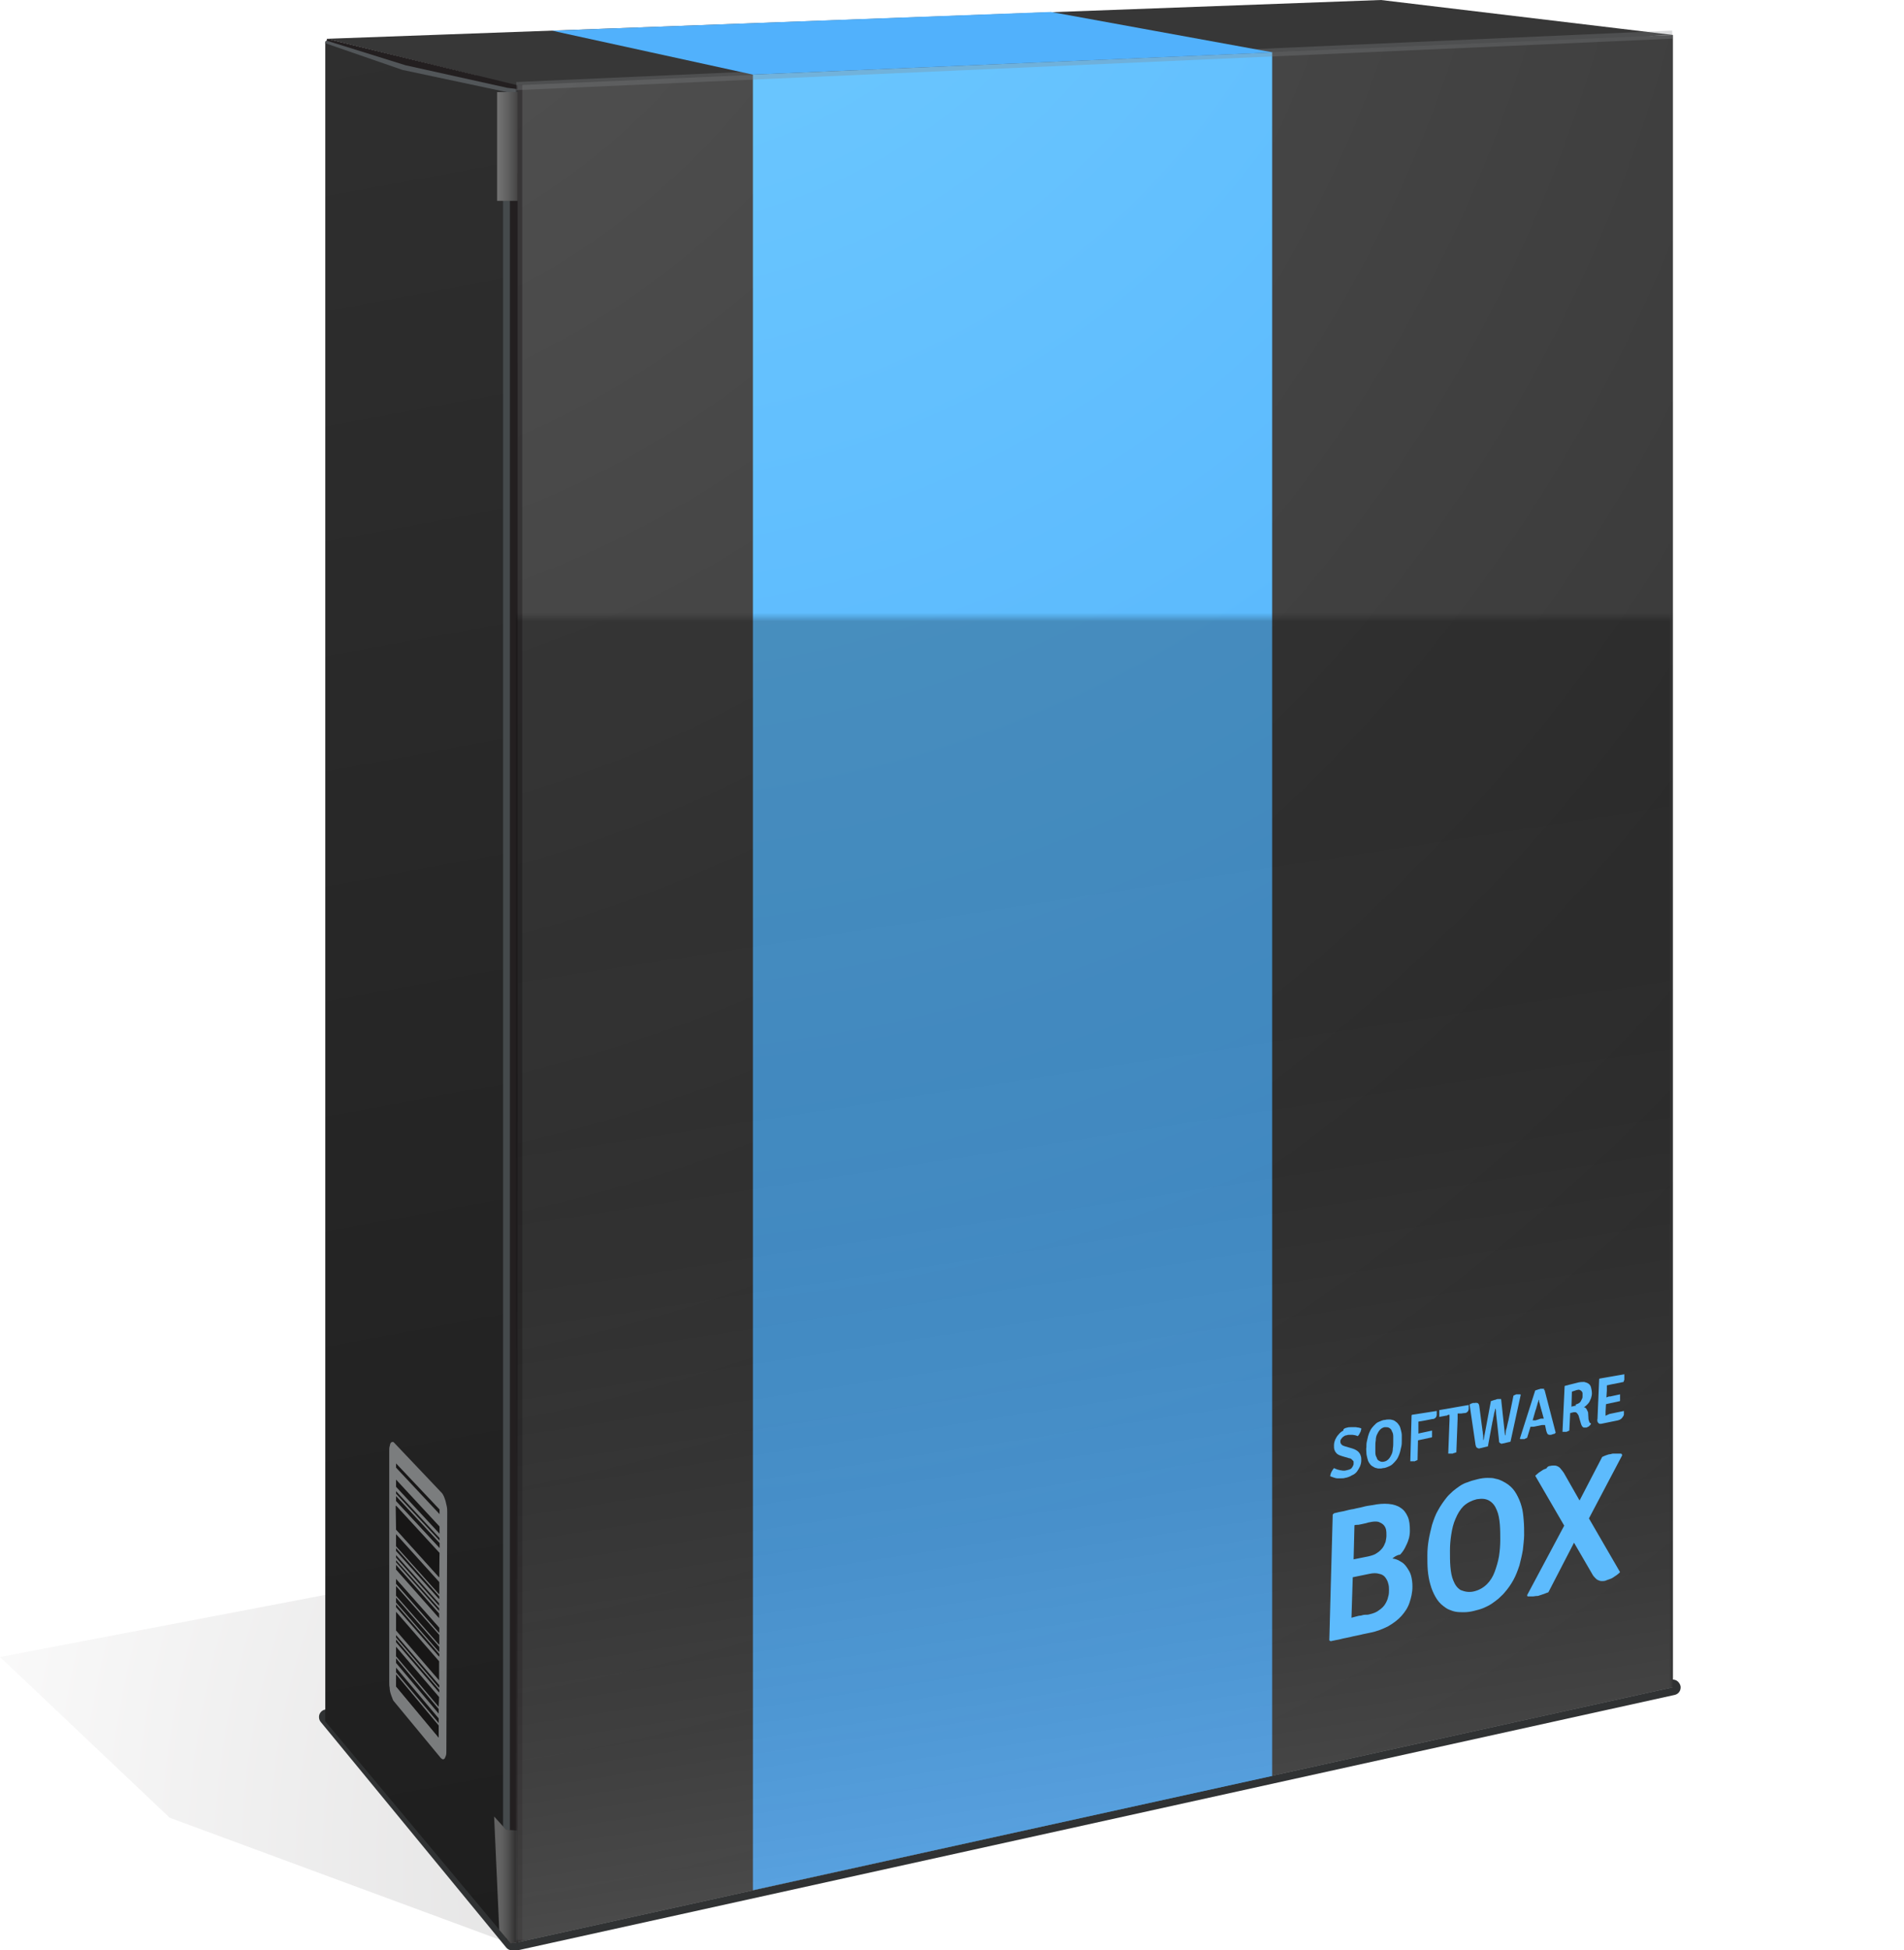 <?xml version="1.0" encoding="utf-8"?>
<!-- Generator: Adobe Illustrator 26.3.1, SVG Export Plug-In . SVG Version: 6.00 Build 0)  -->
<svg version="1.1" id="Ebene_1" xmlns="http://www.w3.org/2000/svg" xmlns:xlink="http://www.w3.org/1999/xlink" x="0px" y="0px"
	 viewBox="0 0 446.6 457.4" style="enable-background:new 0 0 446.6 457.4;" xml:space="preserve">
<style type="text/css">
	.st0{fill:#373737;}
	.st1{opacity:0.2;fill:url(#SVGID_1_);enable-background:new    ;}
	.st2{fill:#94989B;}
	.st3{fill:#303233;}
	.st4{enable-background:new    ;}
	.st5{fill:url(#SVGID_00000096743620609926347050000003008314335162704794_);}
	.st6{fill:url(#SVGID_00000043420662636720165030000003604443214671652776_);}
	.st7{fill:#231F20;}
	.st8{fill:#454A4C;}
	.st9{fill:#525659;}
	.st10{opacity:0.5;fill:#231F20;enable-background:new    ;}
	.st11{fill:#383838;}
	.st12{fill:#1F1F1F;}
	.st13{opacity:0.3;fill:url(#SVGID_00000137095963277943858530000000333541188446398127_);enable-background:new    ;}
	.st14{opacity:0.3;fill:url(#SVGID_00000083064280326070139550000017736614388985863835_);enable-background:new    ;}
	.st15{fill:url(#SVGID_00000147935557636601287880000005559663457913037483_);}
	.st16{filter:url(#Adobe_OpacityMaskFilter);}
	.st17{fill:url(#SVGID_00000130618627369936855120000000758369781257523101_);}
	
		.st18{opacity:0.5;mask:url(#SVGID_00000098182426982156934530000014297709187716107450_);fill:url(#SVGID_00000023984781259564182580000014704586819859426974_);enable-background:new    ;}
	.st19{opacity:0.3;}
	.st20{fill:#838689;}
	.st21{fill:#51B1FC;}
	.st22{fill:#5DBBFD;}
	.st23{opacity:0.8;}
	.st24{fill:#141313;}
	.st25{fill:#919395;}
</style>
<path class="st0" d="M124.3,17.1c-1.4,0-13.5-2.7-13.5-2.7l4,15.3c0,0,268.8-5,269.3-5.6s8.2-14.5,8.2-14.5l-11-2.4L124.3,17.1z"/>
<radialGradient id="SVGID_1_" cx="322.919" cy="-526.62" r="305.569" gradientTransform="matrix(0.928 0 0 -0.928 -57.699 -50.755)" gradientUnits="userSpaceOnUse">
	<stop  offset="0" style="stop-color:#231F20"/>
	<stop  offset="1" style="stop-color:#FFFFFF"/>
</radialGradient>
<polygon class="st1" points="119.9,455.9 39.8,426.3 0,388.6 291.3,333 393.3,395.9 "/>
<g>
	<path class="st2" d="M120.1,456.5c-0.3,0-0.5-0.1-0.7-0.3l-43.5-52.9c-0.2-0.3-0.3-0.6-0.1-0.9c0.1-0.3,0.5-0.5,0.8-0.5l315.8-7
		c0.5,0,0.8,0.3,0.9,0.8s-0.2,0.9-0.7,1l-271.4,59.9c-0.1,0-0.1,0-0.2,0h-0.9V456.5z"/>
	<path class="st3" d="M392.4,395.7L121,455.6h-0.9l-43.5-52.9L392.4,395.7L392.4,395.7z M392.4,393.9
		C392.3,393.9,392.3,393.9,392.4,393.9l-315.8,7c-0.7,0-1.3,0.4-1.6,1c-0.3,0.6-0.2,1.4,0.2,1.9l43.5,52.9c0.3,0.4,0.8,0.7,1.4,0.7
		h0.9c0.1,0,0.3,0,0.4,0l271.4-59.9c0.9-0.2,1.5-1,1.4-2C394,394.6,393.3,393.9,392.4,393.9L392.4,393.9z"/>
</g>
<g class="st4">
	
		<linearGradient id="SVGID_00000062896839197291354890000003839854330919839111_" gradientUnits="userSpaceOnUse" x1="50.517" y1="491.688" x2="141.612" y2="-4.269" gradientTransform="matrix(1 0 0 -1 0 448)">
		<stop  offset="0" style="stop-color:#313131"/>
		<stop  offset="1" style="stop-color:#1E1E1E"/>
	</linearGradient>
	<polygon style="fill:url(#SVGID_00000062896839197291354890000003839854330919839111_);" points="118.9,454.7 76.3,403.7 76.3,9.7 
		118.9,21.6 	"/>
</g>
<polygon class="st0" points="323.9,0 142.7,6.7 76.6,9.1 121,20 301.4,12.1 392.4,8.2 "/>
<radialGradient id="SVGID_00000043453348813087834080000002585725880216216215_" cx="105.582" cy="38.887" r="912.526" gradientTransform="matrix(0.928 0 0 -0.928 -57.699 -50.755)" gradientUnits="userSpaceOnUse">
	<stop  offset="0.159" style="stop-color:#4E4E4E"/>
	<stop  offset="1" style="stop-color:#212121"/>
</radialGradient>
<polygon style="fill:url(#SVGID_00000043453348813087834080000002585725880216216215_);" points="301.4,12.1 121,20 121,455.6 
	392.4,395.7 392.4,8.2 "/>
<g>
	<polygon class="st7" points="121.4,21.6 121.4,455.6 118.7,454.8 118.7,21.9 	"/>
	<polygon class="st7" points="76.7,9.1 76.6,9.9 94.5,16.4 118.5,21.1 121.4,21.6 121.4,20 	"/>
</g>
<g>
	<polygon class="st8" points="118,40.7 118,445.6 119.6,445.7 119.6,40.6 	"/>
	<polygon class="st9" points="117.2,40.7 118.9,21.6 94.4,16.4 76.2,10.1 76.5,9.5 95.1,15.3 119,20.6 121.4,20.9 121.4,40.6 	"/>
	<polygon class="st10" points="121,20 121,455.7 122.5,455.1 122.5,19.8 	"/>
</g>
<rect x="116.6" y="21.6" class="st11" width="4.8" height="25.5"/>
<polygon class="st12" points="117.1,452.6 119.8,455.8 121.4,455.5 121.4,429.3 118.7,429.1 115.9,426 "/>
<linearGradient id="SVGID_00000008861219786092102680000013739276029532760251_" gradientUnits="userSpaceOnUse" x1="115.365" y1="413.65" x2="122.785" y2="413.65" gradientTransform="matrix(1 0 0 -1 0 448)">
	<stop  offset="9.417889e-02" style="stop-color:#FFFFFF"/>
	<stop  offset="0.113" style="stop-color:#FFFFFF"/>
	<stop  offset="0.197" style="stop-color:#F8F8F8"/>
	<stop  offset="0.323" style="stop-color:#E4E4E4"/>
	<stop  offset="0.474" style="stop-color:#C4C3C3"/>
	<stop  offset="0.645" style="stop-color:#979595"/>
	<stop  offset="0.83" style="stop-color:#5E5B5B"/>
	<stop  offset="1" style="stop-color:#231F20"/>
</linearGradient>
<rect x="116.6" y="21.6" style="opacity:0.3;fill:url(#SVGID_00000008861219786092102680000013739276029532760251_);enable-background:new    ;" width="4.8" height="25.5"/>
<linearGradient id="SVGID_00000164515618199901145670000007325650357448926891_" gradientUnits="userSpaceOnUse" x1="116.69" y1="7.1" x2="121.975" y2="7.1" gradientTransform="matrix(1 0 0 -1 0 448)">
	<stop  offset="0.113" style="stop-color:#FFFFFF"/>
	<stop  offset="0.194" style="stop-color:#F6F6F6"/>
	<stop  offset="0.325" style="stop-color:#DFDEDF"/>
	<stop  offset="0.49" style="stop-color:#B9B8B8"/>
	<stop  offset="0.682" style="stop-color:#848282"/>
	<stop  offset="0.894" style="stop-color:#413E3F"/>
	<stop  offset="0.984" style="stop-color:#231F20"/>
</linearGradient>
<polygon style="opacity:0.3;fill:url(#SVGID_00000164515618199901145670000007325650357448926891_);enable-background:new    ;" points="
	117.1,452.6 119.8,455.8 121.4,455.5 121.4,429.3 118.7,429.1 115.9,426 "/>
<radialGradient id="SVGID_00000103948779455918450650000018322440085172813499_" cx="140.434" cy="527.312" r="748.295" gradientTransform="matrix(1 0 0 -1 0 448)" gradientUnits="userSpaceOnUse">
	<stop  offset="3.070170e-02" style="stop-color:#70CBFF"/>
	<stop  offset="1" style="stop-color:#369AFA"/>
</radialGradient>
<polygon style="fill:url(#SVGID_00000103948779455918450650000018322440085172813499_);" points="176.6,443.3 298.4,416.5 
	298.4,12.3 176.6,17.5 "/>
<defs>
	<filter id="Adobe_OpacityMaskFilter" filterUnits="userSpaceOnUse" x="121" y="8.2" width="271.4" height="447.4">
		<feColorMatrix  type="matrix" values="1 0 0 0 0  0 1 0 0 0  0 0 1 0 0  0 0 0 1 0"/>
	</filter>
</defs>
<mask maskUnits="userSpaceOnUse" x="121" y="8.2" width="271.4" height="447.4" id="SVGID_00000098182426982156934530000014297709187716107450_">
	<g class="st16">
		
			<linearGradient id="SVGID_00000143615638300084292760000002294510946545136790_" gradientUnits="userSpaceOnUse" x1="248.365" y1="-6.072" x2="215.513" y2="145.627" gradientTransform="matrix(1 0 0 -1 0 448)">
			<stop  offset="0.149" style="stop-color:#FFFFFF"/>
			<stop  offset="0.214" style="stop-color:#CFCFCF"/>
			<stop  offset="0.289" style="stop-color:#9F9F9F"/>
			<stop  offset="0.368" style="stop-color:#747474"/>
			<stop  offset="0.45" style="stop-color:#505050"/>
			<stop  offset="0.536" style="stop-color:#333333"/>
			<stop  offset="0.627" style="stop-color:#1C1C1C"/>
			<stop  offset="0.726" style="stop-color:#0C0C0C"/>
			<stop  offset="0.837" style="stop-color:#030303"/>
			<stop  offset="0.987" style="stop-color:#000000"/>
		</linearGradient>
		
			<rect x="-6.1" y="144.7" style="fill:url(#SVGID_00000143615638300084292760000002294510946545136790_);" width="453.2" height="361.4"/>
	</g>
</mask>
<linearGradient id="SVGID_00000084496221866854713310000018067346484646331532_" gradientUnits="userSpaceOnUse" x1="305.628" y1="-103.79" x2="250.227" y2="258.421" gradientTransform="matrix(1 0 0 -1 0 448)">
	<stop  offset="0.149" style="stop-color:#FFFFFF"/>
	<stop  offset="0.198" style="stop-color:#DDDDDD"/>
	<stop  offset="0.281" style="stop-color:#AAAAAA"/>
	<stop  offset="0.368" style="stop-color:#7C7C7C"/>
	<stop  offset="0.458" style="stop-color:#565656"/>
	<stop  offset="0.549" style="stop-color:#373737"/>
	<stop  offset="0.645" style="stop-color:#1F1F1F"/>
	<stop  offset="0.746" style="stop-color:#0D0D0D"/>
	<stop  offset="0.854" style="stop-color:#030303"/>
	<stop  offset="0.987" style="stop-color:#000000"/>
</linearGradient>
<polygon style="opacity:0.5;mask:url(#SVGID_00000098182426982156934530000014297709187716107450_);fill:url(#SVGID_00000084496221866854713310000018067346484646331532_);enable-background:new    ;" points="
	301.4,12.1 121,20 121,455.6 392.4,395.7 392.4,8.2 "/>
<g class="st19">
	
		<rect x="121" y="13.2" transform="matrix(0.999 -4.449972e-02 4.449972e-02 0.999 -0.376 11.437)" class="st20" width="271.4" height="1.9"/>
</g>
<polygon class="st21" points="129.5,7.2 176.6,17.5 298.6,12.3 246.5,2.8 142.7,6.7 "/>
<g>
	<g>
		<path class="st22" d="M381,322.3c0,0.1,0,0.1,0,0.2s0,0.1,0,0.2s0,0.1,0,0.2s0,0.1,0,0.2s0,0.1,0,0.2s0,0.2,0,0.2
			c0,0.1,0,0.2-0.1,0.3c0,0.1,0,0.2-0.1,0.3l-3,0.6l-0.9,0.2c0,0.1,0,0.2,0,0.3c0,0.1,0,0.2,0,0.3c0,0.1,0,0.2,0,0.3
			c0,0.1,0,0.2,0,0.3l-0.1,1.6c0.1,0,0.2,0,0.3-0.1c0.1,0,0.2,0,0.2-0.1c0.1,0,0.2,0,0.2,0c0.1,0,0.1,0,0.2,0l2.3-0.5
			c0,0.1,0,0.1,0,0.2s0,0.1,0,0.2s0,0.1,0,0.2s0,0.1,0,0.2s0,0.1,0,0.2s0,0.1,0,0.2s0,0.2,0,0.2c0,0.1,0,0.2-0.1,0.2l-2.3,0.5
			l-0.9,0.2l-0.1,1.8c0,0.1,0,0.2,0,0.2c0,0.1,0,0.2,0,0.2c0,0.1,0,0.2,0,0.2c0,0.1,0,0.2,0,0.3c0.1,0,0.1,0,0.2-0.1
			c0.1,0,0.2,0,0.2-0.1c0.1,0,0.2,0,0.2-0.1c0.1,0,0.2,0,0.3-0.1l3.4-0.7c0,0,0,0.1,0,0.2s0,0.1,0,0.2s0,0.1,0,0.2s0,0.1,0,0.2
			c0,0.2-0.1,0.3-0.2,0.5c-0.1,0.1-0.2,0.3-0.3,0.4c-0.1,0.1-0.2,0.2-0.4,0.3c-0.1,0.1-0.3,0.1-0.5,0.2l-3.9,0.8c-0.2,0-0.3,0-0.4,0
			s-0.2-0.1-0.3-0.2c-0.1-0.1-0.2-0.2-0.2-0.4c0-0.1-0.1-0.3,0-0.5l0.4-9.4l0.1-0.1L381,322.3z"/>
	</g>
	<g>
		<path class="st22" d="M363.6,343.8c0.3-0.1,0.7-0.1,1-0.1s0.6,0.1,0.8,0.2c0.2,0.1,0.5,0.3,0.7,0.6c0.2,0.2,0.4,0.5,0.7,0.9
			l3.7,6.5l5.3-10.2c0.1-0.1,0.3-0.1,0.4-0.2c0.2-0.1,0.3-0.1,0.5-0.2s0.4-0.1,0.6-0.2c0.2,0,0.4-0.1,0.6-0.1
			c0.2-0.1,0.5-0.1,0.7-0.1s0.5,0,0.7,0s0.4,0,0.6,0s0.4,0,0.5,0.1l0.1,0.3l-7.8,14.8l7.3,12.6c-0.3,0.3-0.5,0.5-0.8,0.7
			s-0.6,0.4-0.9,0.6s-0.6,0.3-0.9,0.4s-0.6,0.2-0.8,0.3c-0.3,0.1-0.6,0.1-0.9,0.1s-0.6-0.1-0.8-0.2c-0.3-0.1-0.5-0.3-0.7-0.5
			s-0.5-0.5-0.7-0.9l-4.3-7.4l-6,11.6c-0.1,0.1-0.3,0.1-0.5,0.2s-0.3,0.1-0.5,0.2s-0.4,0.1-0.6,0.2s-0.4,0.1-0.6,0.2
			s-0.5,0.1-0.7,0.1s-0.5,0.1-0.7,0.1s-0.5,0-0.7,0s-0.4,0-0.6,0l-0.1-0.3l8.7-16.3l-6.8-11.7c0.3-0.3,0.6-0.5,0.8-0.7
			c0.3-0.2,0.6-0.4,0.9-0.6s0.6-0.3,0.9-0.4C363,343.9,363.3,343.8,363.6,343.8z"/>
	</g>
	<g>
		<path class="st22" d="M372.6,332.9c0,0.1,0.1,0.2,0.1,0.3c0,0.1,0.1,0.2,0.1,0.3c0,0.1,0.1,0.2,0.2,0.2c0.1,0.1,0.1,0.1,0.2,0.2
			c-0.1,0.1-0.1,0.2-0.2,0.3c-0.1,0.1-0.2,0.2-0.3,0.3c-0.1,0.1-0.2,0.1-0.4,0.2c-0.1,0.1-0.2,0.1-0.4,0.1c-0.2,0-0.3,0-0.4,0
			s-0.2-0.1-0.3-0.2c-0.1-0.1-0.2-0.2-0.2-0.3c-0.1-0.1-0.1-0.3-0.2-0.5l-0.5-1.7c0-0.1-0.1-0.3-0.2-0.4s-0.1-0.2-0.2-0.3
			c-0.1-0.1-0.2-0.1-0.3-0.2c-0.1,0-0.3,0-0.5,0l-0.8,0.2l-0.2,4.1c-0.1,0-0.2,0.1-0.2,0.1c-0.1,0-0.2,0.1-0.2,0.1
			c-0.1,0-0.2,0-0.2,0.1c-0.1,0-0.1,0-0.2,0s-0.1,0-0.2,0s-0.2,0-0.2,0c-0.1,0-0.2,0-0.2,0c-0.1,0-0.2,0-0.2,0l0.5-10.7l0.1-0.1
			c0.3-0.1,0.6-0.1,0.8-0.2c0.3-0.1,0.5-0.1,0.8-0.2s0.5-0.1,0.8-0.2s0.5-0.1,0.8-0.2c0.5-0.1,0.9-0.1,1.3-0.1
			c0.4,0.1,0.7,0.2,1,0.4c0.3,0.2,0.5,0.5,0.6,0.9s0.2,0.9,0.2,1.4c0,0.4-0.1,0.7-0.2,1.1c-0.1,0.3-0.3,0.6-0.4,0.9
			c-0.2,0.3-0.4,0.5-0.6,0.7s-0.4,0.4-0.7,0.5c0.1,0,0.2,0.1,0.3,0.1c0.1,0.1,0.2,0.2,0.3,0.3c0.1,0.1,0.1,0.2,0.2,0.4
			c0.1,0.1,0.1,0.3,0.2,0.4L372.6,332.9z M369.6,329.4c0.3-0.1,0.5-0.2,0.7-0.3c0.2-0.1,0.4-0.3,0.5-0.5s0.2-0.4,0.3-0.6
			c0.1-0.2,0.1-0.4,0.1-0.6s0-0.4,0-0.6s-0.1-0.4-0.2-0.5s-0.2-0.2-0.4-0.3c-0.2-0.1-0.4-0.1-0.7,0c-0.1,0-0.2,0-0.3,0.1
			c-0.1,0-0.2,0-0.3,0.1c-0.1,0-0.2,0-0.3,0.1c-0.1,0-0.2,0-0.3,0.1l-0.1,3.5c0.1,0,0.2-0.1,0.4-0.1c0.1,0,0.2-0.1,0.4-0.1
			c0.1,0,0.2,0,0.3-0.1C369.5,329.5,369.5,329.5,369.6,329.4L369.6,329.4z"/>
	</g>
	<g>
		<path class="st22" d="M362.3,326l2.6,10c-0.1,0.1-0.1,0.1-0.2,0.2s-0.2,0.1-0.3,0.1c-0.1,0-0.2,0.1-0.3,0.1
			c-0.1,0-0.2,0.1-0.3,0.1c-0.2,0-0.3,0-0.4,0s-0.2-0.1-0.3-0.1c-0.1-0.1-0.2-0.2-0.2-0.3c-0.1-0.1-0.1-0.3-0.2-0.5l-0.3-1.4
			c-0.1,0-0.1,0-0.2,0s-0.1,0-0.2,0s-0.1,0-0.2,0s-0.1,0-0.1,0l-2,0.4h-0.1c-0.1,0-0.1,0-0.2,0s-0.1,0-0.2,0s-0.1,0-0.2,0l-0.8,2.6
			c-0.1,0-0.1,0.1-0.2,0.1s-0.1,0-0.2,0.1c-0.1,0-0.1,0-0.2,0.1c-0.1,0-0.1,0-0.2,0s-0.2,0-0.2,0c-0.1,0-0.2,0-0.2,0
			c-0.1,0-0.2,0-0.2,0c-0.1,0-0.1,0-0.2,0l-0.1-0.1l3.6-11.3c0.1,0,0.2-0.1,0.3-0.1c0.1,0,0.2-0.1,0.3-0.1c0.1,0,0.2-0.1,0.3-0.1
			c0.1,0,0.2,0,0.3-0.1c0.1,0,0.2,0,0.3,0c0.1,0,0.2,0,0.3,0c0.1,0,0.2,0,0.3,0C362.1,326,362.2,326,362.3,326z M361.4,332.7h0.1
			c0,0,0.1,0,0.2,0s0.1,0,0.2,0s0.1,0,0.2,0l-0.4-1.5c-0.1-0.2-0.1-0.4-0.2-0.7c-0.1-0.2-0.1-0.5-0.2-0.7c-0.1-0.3-0.1-0.5-0.2-0.8
			c-0.1-0.2-0.1-0.5-0.1-0.7h-0.1c0,0.2-0.1,0.4-0.2,0.7c-0.1,0.2-0.1,0.5-0.2,0.7s-0.1,0.5-0.2,0.7s-0.1,0.4-0.2,0.6l-0.6,2.1
			c0,0,0.1,0,0.2,0s0.1,0,0.2,0s0.1,0,0.2,0h0.1L361.4,332.7L361.4,332.7z"/>
	</g>
	<g>
		<path class="st22" d="M353.8,348.2c0.8,0.6,1.4,1.3,1.9,2.2c0.5,0.9,0.9,1.8,1.2,2.9c0.3,1,0.4,2.1,0.5,3.3
			c0.1,1.1,0.1,2.3,0.1,3.4s-0.2,2.3-0.3,3.5c-0.2,1.2-0.5,2.4-0.8,3.6c-0.4,1.2-0.8,2.3-1.4,3.4s-1.3,2.1-2.1,3
			c-0.4,0.5-0.9,0.9-1.4,1.4c-0.5,0.4-1,0.8-1.6,1.2c-0.6,0.4-1.2,0.7-1.9,1c-0.7,0.3-1.5,0.5-2.3,0.7s-1.6,0.3-2.3,0.3
			c-0.7,0-1.3,0-1.9-0.1s-1.1-0.3-1.6-0.5s-0.9-0.5-1.3-0.8c-0.8-0.6-1.4-1.3-1.9-2.2c-0.5-0.9-0.9-1.8-1.2-2.9
			c-0.3-1-0.5-2.2-0.6-3.3c-0.1-1.1-0.1-2.3-0.1-3.5s0.1-2.4,0.3-3.6c0.2-1.2,0.5-2.4,0.8-3.6c0.4-1.2,0.8-2.4,1.4-3.4
			c0.6-1.1,1.3-2.1,2.1-3.1c0.4-0.5,0.9-0.9,1.4-1.4c0.5-0.4,1-0.8,1.6-1.2c0.6-0.4,1.2-0.7,1.9-0.9c0.7-0.3,1.5-0.5,2.3-0.7
			s1.6-0.3,2.3-0.3c0.7,0,1.3,0,1.9,0.2c0.6,0.1,1.1,0.3,1.5,0.5C352.9,347.6,353.4,347.9,353.8,348.2z M345.8,373.2
			c1.2-0.3,2.2-0.9,3-1.7c0.8-0.8,1.4-1.8,1.8-2.9s0.8-2.4,1-3.6c0.2-1.3,0.3-2.6,0.3-3.8c0-1.2,0-2.5-0.1-3.7s-0.3-2.4-0.7-3.3
			c-0.4-1-0.9-1.7-1.7-2.2c-0.8-0.5-1.7-0.6-3-0.4c-1.2,0.3-2.2,0.8-3.1,1.6c-0.8,0.8-1.4,1.8-1.9,3c-0.5,1.1-0.8,2.4-1,3.7
			c-0.2,1.3-0.3,2.6-0.3,3.8c0,1.2,0,2.5,0.1,3.7s0.3,2.4,0.7,3.3c0.4,1,0.9,1.7,1.7,2.2C343.6,373.3,344.6,373.5,345.8,373.2
			L345.8,373.2z"/>
	</g>
	<g>
		<path class="st22" d="M346,329c0.2,0,0.3,0,0.4,0s0.2,0.1,0.3,0.1c0.1,0.1,0.1,0.2,0.2,0.3c0,0.1,0.1,0.3,0.1,0.5l0.6,4.6
			c0,0.2,0.1,0.5,0.1,0.7c0,0.3,0.1,0.5,0.1,0.8s0.1,0.5,0.1,0.8c0,0.2,0,0.5,0,0.7v0.1c0,0,0,0,0,0.1l0,0c0,0,0,0,0.1,0l1.7-9.1
			c0.1,0,0.2-0.1,0.3-0.1c0.1,0,0.2-0.1,0.3-0.1c0.1,0,0.2-0.1,0.3-0.1c0.1,0,0.2,0,0.3-0.1c0.1,0,0.2,0,0.3-0.1c0.1,0,0.2,0,0.3,0
			c0.1,0,0.2,0,0.3,0c0.1,0,0.2,0,0.3,0l0.9,8.4v0.1l0,0l0,0c0,0,0,0,0.1,0c0-0.2,0.1-0.5,0.1-0.8s0.1-0.6,0.2-0.9s0.1-0.6,0.2-0.9
			s0.1-0.6,0.2-0.8l1.2-5.9c0.1,0,0.1-0.1,0.2-0.1s0.1,0,0.2-0.1c0.1,0,0.1,0,0.2-0.1c0.1,0,0.1,0,0.2,0s0.1,0,0.2,0s0.2,0,0.2,0
			c0.1,0,0.2,0,0.2,0c0.1,0,0.1,0,0.2,0l0.1,0.1l-2.4,11c-0.1,0-0.2,0.1-0.4,0.1c-0.1,0-0.3,0.1-0.4,0.1s-0.3,0.1-0.4,0.1
			s-0.3,0.1-0.4,0.1s-0.3,0-0.4,0.1c-0.1,0-0.2,0-0.3-0.1c-0.1,0-0.2-0.1-0.3-0.2c-0.1-0.1-0.1-0.3-0.1-0.5l-0.4-3.7
			c0-0.3-0.1-0.6-0.1-0.9s-0.1-0.6-0.1-0.9s-0.1-0.6-0.1-1c0-0.3,0-0.6-0.1-0.9h-0.1c0,0.3-0.1,0.6-0.2,0.9s-0.1,0.7-0.2,1
			s-0.1,0.7-0.2,1s-0.1,0.7-0.2,1l-0.9,4.9c-0.1,0-0.2,0.1-0.4,0.1c-0.1,0-0.3,0.1-0.4,0.1s-0.3,0.1-0.4,0.1s-0.3,0.1-0.4,0.1
			c-0.2,0-0.3,0.1-0.4,0.1s-0.3,0-0.4-0.1c-0.1,0-0.2-0.1-0.3-0.2c-0.1-0.1-0.1-0.3-0.2-0.5l-1.4-9.5c0.1-0.1,0.2-0.1,0.3-0.2
			c0.1,0,0.2-0.1,0.3-0.1c0.1,0,0.2-0.1,0.3-0.1C345.8,329.1,345.9,329,346,329z"/>
	</g>
	<g>
		<path class="st22" d="M326.6,365.5c0.7,0.1,1.3,0.3,1.9,0.7c0.6,0.3,1.1,0.8,1.5,1.4s0.8,1.2,1,2s0.3,1.6,0.3,2.5
			c0,1.4-0.3,2.6-0.7,3.8c-0.4,1.2-1.1,2.2-1.9,3.1s-1.9,1.7-3.1,2.4c-1.2,0.6-2.6,1.2-4.2,1.5c-0.8,0.2-1.6,0.3-2.3,0.5
			c-0.8,0.2-1.6,0.3-2.3,0.5c-0.8,0.2-1.6,0.3-2.3,0.5c-0.8,0.2-1.6,0.3-2.4,0.5l-0.3-0.2l0.8-29.5l0.3-0.3c0.8-0.2,1.6-0.4,2.3-0.5
			c0.8-0.2,1.5-0.4,2.3-0.5c0.7-0.2,1.5-0.3,2.2-0.5s1.4-0.3,2.1-0.4c1.5-0.3,2.7-0.4,3.9-0.3c1.1,0.1,2.1,0.4,2.8,0.9
			c0.8,0.5,1.3,1.2,1.7,2.1c0.4,0.9,0.5,2,0.5,3.3c0,0.7-0.1,1.4-0.3,2c-0.2,0.7-0.5,1.3-0.8,1.9s-0.7,1.2-1.2,1.7
			C327.6,364.7,327.1,365.1,326.6,365.5z M321.2,378.6c0.9-0.2,1.7-0.5,2.3-1c0.6-0.4,1.1-0.9,1.4-1.4s0.6-1.1,0.7-1.7
			c0.2-0.6,0.2-1.1,0.2-1.6s0-1-0.2-1.6c-0.1-0.5-0.4-1-0.7-1.4c-0.3-0.4-0.8-0.7-1.4-0.8c-0.6-0.2-1.4-0.2-2.3,0l-3.9,0.8l-0.3,9.5
			c0.4-0.1,0.7-0.2,1.1-0.3c0.4-0.1,0.7-0.2,1.1-0.2c0.3-0.1,0.7-0.2,1-0.2C320.6,378.7,320.9,378.7,321.2,378.6L321.2,378.6z
			 M317.7,357.7l-0.2,8l3.5-0.7c0.8-0.2,1.5-0.4,2-0.8c0.5-0.3,0.9-0.7,1.3-1.2c0.3-0.4,0.5-0.9,0.7-1.4c0.1-0.5,0.2-1,0.2-1.5
			s0-0.9-0.1-1.4c-0.1-0.4-0.3-0.8-0.6-1.1c-0.3-0.3-0.7-0.5-1.2-0.7c-0.5-0.1-1.2-0.1-2,0.1c-0.2,0-0.5,0.1-0.8,0.2
			s-0.6,0.1-0.9,0.2s-0.6,0.1-1,0.2C318.3,357.6,318,357.6,317.7,357.7L317.7,357.7z"/>
	</g>
	<g>
		<path class="st22" d="M327.5,333.5c0.3,0.2,0.5,0.5,0.7,0.8s0.3,0.7,0.4,1.1s0.2,0.8,0.2,1.2c0,0.4,0,0.9,0,1.3s0,0.9-0.1,1.3
			s-0.2,0.9-0.3,1.3c-0.1,0.4-0.3,0.9-0.5,1.3s-0.5,0.8-0.8,1.1c-0.2,0.2-0.3,0.3-0.5,0.5s-0.4,0.3-0.6,0.4s-0.5,0.2-0.7,0.3
			c-0.3,0.1-0.5,0.2-0.9,0.2c-0.3,0.1-0.6,0.1-0.8,0.1c-0.3,0-0.5,0-0.7-0.1c-0.2,0-0.4-0.1-0.6-0.2s-0.3-0.2-0.5-0.3
			c-0.3-0.2-0.5-0.5-0.7-0.8s-0.3-0.7-0.4-1.1s-0.2-0.8-0.2-1.2c0-0.4-0.1-0.9,0-1.3c0-0.4,0-0.9,0.1-1.3s0.2-0.9,0.3-1.3
			c0.1-0.4,0.3-0.9,0.5-1.3s0.5-0.8,0.8-1.1c0.2-0.2,0.3-0.3,0.5-0.5s0.4-0.3,0.6-0.4s0.5-0.2,0.7-0.3c0.3-0.1,0.5-0.2,0.9-0.2
			c0.3-0.1,0.6-0.1,0.9-0.1s0.5,0,0.7,0.1c0.2,0,0.4,0.1,0.6,0.2C327.2,333.3,327.4,333.4,327.5,333.5z M324.6,342.8
			c0.5-0.1,0.8-0.3,1.1-0.6c0.3-0.3,0.5-0.7,0.7-1.1s0.3-0.9,0.3-1.4c0.1-0.5,0.1-1,0.1-1.4c0-0.5,0-0.9,0-1.4s-0.1-0.9-0.3-1.2
			c-0.1-0.4-0.3-0.6-0.6-0.8c-0.3-0.2-0.6-0.2-1.1-0.2c-0.5,0.1-0.8,0.3-1.1,0.6c-0.3,0.3-0.5,0.7-0.7,1.1s-0.3,0.9-0.3,1.4
			c-0.1,0.5-0.1,1-0.1,1.4c0,0.5,0,0.9,0,1.4s0.1,0.9,0.3,1.2c0.1,0.4,0.3,0.7,0.6,0.8C323.8,342.8,324.1,342.9,324.6,342.8
			L324.6,342.8z"/>
	</g>
	<g>
		<path class="st22" d="M344.5,329.5c0,0.1,0,0.1,0,0.2s0,0.1,0,0.2s0,0.1,0,0.2s0,0.1,0,0.2c0,0.2,0,0.3-0.1,0.5
			c0,0.1-0.1,0.2-0.2,0.3c-0.1,0.1-0.2,0.2-0.3,0.2c-0.1,0.1-0.3,0.1-0.5,0.1l-0.7,0.1c0,0-0.1,0-0.2,0s-0.2,0-0.2,0
			c-0.1,0-0.2,0-0.2,0c-0.1,0-0.1,0-0.2,0c0,0.1,0,0.2,0,0.3c0,0.1,0,0.2,0,0.3c0,0.1,0,0.2,0,0.3c0,0.1,0,0.2,0,0.3l-0.3,7.9
			c-0.1,0-0.2,0.1-0.3,0.1c-0.1,0-0.2,0.1-0.3,0.1c-0.1,0-0.2,0-0.2,0.1c-0.1,0-0.2,0-0.2,0c-0.1,0-0.1,0-0.2,0s-0.2,0-0.2,0
			c-0.1,0-0.2,0-0.3,0c-0.1,0-0.2,0-0.2,0l0.3-7.9c0-0.1,0-0.2,0-0.3c0-0.1,0-0.2,0-0.3c0-0.1,0-0.2,0-0.3c0-0.1,0-0.2,0-0.3
			c-0.1,0-0.1,0-0.2,0s-0.2,0-0.2,0.1c-0.1,0-0.2,0-0.2,0.1c-0.1,0-0.1,0-0.2,0l-1.6,0.3c0-0.1,0-0.2,0-0.2c0-0.1,0-0.2,0-0.2
			c0-0.1,0-0.1,0-0.2s0-0.1,0-0.2s0-0.1,0-0.2s0-0.1,0-0.2s0-0.2,0-0.2c0-0.1,0-0.2,0-0.2L344.5,329.5z"/>
	</g>
	<g>
		<path class="st22" d="M337,330.9c0,0.1,0,0.1,0,0.2s0,0.1,0,0.2s0,0.1,0,0.2s0,0.1,0,0.2c0,0.2,0,0.3-0.1,0.5
			c0,0.1-0.1,0.2-0.2,0.3c-0.1,0.1-0.2,0.2-0.3,0.2c-0.1,0.1-0.3,0.1-0.5,0.1l-2,0.4l-1.2,0.2c0,0.1,0,0.3,0,0.4s0,0.3,0,0.4
			s0,0.3,0,0.4s0,0.3,0,0.4v1.2l0.4-0.1l2.8-0.6c0,0.1,0,0.1,0,0.2s0,0.2,0,0.2c0,0.1,0,0.2,0,0.2c0,0.1,0,0.1,0,0.2s0,0.1,0,0.2
			s0,0.2,0,0.2c0,0.1,0,0.2,0,0.2c0,0.1,0,0.2-0.1,0.2l-2.8,0.6l-0.4,0.1l-0.1,4.6c-0.1,0-0.2,0.1-0.2,0.1c-0.1,0-0.2,0.1-0.2,0.1
			c-0.1,0-0.2,0-0.2,0.1c-0.1,0-0.2,0-0.2,0c-0.1,0-0.1,0-0.2,0s-0.2,0-0.2,0c-0.1,0-0.2,0-0.3,0c-0.1,0-0.2,0-0.2,0l0.3-10.8
			l0.1-0.1L337,330.9z"/>
	</g>
	<g>
		<path class="st22" d="M316,334.8c0.3-0.1,0.7-0.1,1-0.1s0.6,0,0.9,0s0.5,0.1,0.8,0.1c0.2,0.1,0.5,0.1,0.6,0.2c0,0.2,0,0.3-0.1,0.5
			c0,0.2-0.1,0.3-0.2,0.5s-0.1,0.3-0.2,0.4s-0.2,0.3-0.3,0.4c-0.2-0.1-0.4-0.1-0.6-0.2c-0.2,0-0.4-0.1-0.7-0.1c-0.2,0-0.5,0-0.7,0
			s-0.4,0-0.6,0.1c-0.2,0-0.5,0.1-0.6,0.2c-0.2,0.1-0.3,0.2-0.5,0.4c-0.1,0.1-0.2,0.3-0.3,0.4c-0.1,0.2-0.1,0.3-0.1,0.5
			c0,0.1,0,0.3,0.1,0.4c0,0.1,0.1,0.2,0.2,0.3c0.1,0.1,0.2,0.2,0.3,0.2c0.1,0.1,0.3,0.1,0.5,0.2l1.7,0.5c0.3,0.1,0.6,0.2,0.9,0.4
			c0.3,0.2,0.5,0.3,0.7,0.6c0.2,0.2,0.3,0.5,0.4,0.8s0.1,0.6,0.1,1c0,0.5-0.1,0.9-0.3,1.4c-0.2,0.4-0.4,0.8-0.7,1.2
			c-0.3,0.4-0.7,0.7-1.2,0.9c-0.5,0.3-1,0.5-1.6,0.6c-0.3,0.1-0.6,0.1-0.9,0.1s-0.6,0-0.9,0s-0.6-0.1-0.9-0.2s-0.6-0.2-0.8-0.3
			c0-0.2,0.1-0.3,0.1-0.5c0.1-0.2,0.1-0.3,0.2-0.5s0.2-0.3,0.3-0.5c0.1-0.1,0.2-0.3,0.3-0.4c0.2,0.1,0.4,0.2,0.7,0.3
			c0.2,0.1,0.5,0.1,0.7,0.2c0.3,0,0.5,0.1,0.8,0.1s0.5,0,0.8-0.1s0.5-0.1,0.7-0.2s0.4-0.2,0.5-0.4c0.1-0.1,0.2-0.3,0.3-0.5
			c0.1-0.2,0.1-0.3,0.1-0.5c0-0.1,0-0.3,0-0.4s-0.1-0.2-0.2-0.3c-0.1-0.1-0.2-0.2-0.3-0.3c-0.1-0.1-0.3-0.2-0.5-0.2l-1.7-0.5
			c-0.3-0.1-0.6-0.2-0.8-0.3c-0.2-0.1-0.5-0.3-0.6-0.5c-0.2-0.2-0.3-0.4-0.4-0.7c-0.1-0.3-0.1-0.6-0.1-1c0-0.5,0.1-0.9,0.3-1.4
			c0.2-0.4,0.4-0.8,0.8-1.2c0.3-0.4,0.7-0.7,1.1-0.9C315,335.1,315.5,334.9,316,334.8z"/>
	</g>
</g>
<g class="st23">
	<g>
		<polygon class="st24" points="92.9,391.1 102.9,403 102.9,404.1 92.9,392.2 		"/>
	</g>
	<g>
		<polygon class="st24" points="92.9,388.9 102.9,400.8 102.9,401.9 92.9,390 		"/>
	</g>
	<g>
		<polygon class="st24" points="92.9,378 103,389.6 103,394.1 92.9,382.4 		"/>
	</g>
	<g>
		<polygon class="st24" points="92.9,367 103,378.4 103,379.5 92.9,368.1 		"/>
	</g>
	<g>
		<polygon class="st24" points="92.9,365.9 103,377.2 103,377.8 92.9,366.4 		"/>
	</g>
	<g>
		<polygon class="st24" points="92.9,364.8 103,376.1 103,376.7 92.9,365.3 		"/>
	</g>
	<g>
		<polygon class="st24" points="92.9,349.8 103.1,360.8 103.1,361.3 92.9,350.3 		"/>
	</g>
	<g>
		<polygon class="st24" points="92.9,347 103.1,357.9 103.1,359.6 92.9,348.7 		"/>
	</g>
	<g>
		<polygon class="st24" points="92.9,343.1 103.1,353.9 103.1,355 92.9,344.2 		"/>
	</g>
	<g>
		<path class="st25" d="M92.4,338.3l11.2,11.8c0.2,0.2,0.3,0.4,0.5,0.8c0.1,0.3,0.3,0.7,0.4,1.1s0.2,0.9,0.3,1.3
			c0.1,0.5,0.1,0.9,0.1,1.4l-0.2,55.9c0,0.4,0,0.8-0.1,1.1c-0.1,0.3-0.2,0.5-0.3,0.7c-0.1,0.1-0.2,0.2-0.4,0.2
			c-0.1,0-0.3-0.1-0.5-0.3l-11-13.3c-0.2-0.2-0.3-0.5-0.4-0.8s-0.3-0.7-0.4-1.1s-0.2-0.8-0.2-1.3c-0.1-0.4-0.1-0.9-0.1-1.3v-54.2
			c0-0.4,0-0.8,0.1-1.1c0.1-0.3,0.1-0.6,0.2-0.7c0.1-0.2,0.2-0.3,0.4-0.3C92.1,338.1,92.3,338.2,92.4,338.3z M92.9,358.7l10.1,11.2
			v-5.7l-10.2-11.1L92.9,358.7L92.9,358.7z M92.9,382.4l10.1,11.7v-4.5L92.9,378V382.4L92.9,382.4z M92.9,395.5l10,12v-2.8l-10-12
			V395.5L92.9,395.5z M92.9,362.6l10.1,11.3v-2.8l-10.1-11.2V362.6L92.9,362.6z M92.9,388.4l10,11.9v-2.2l-10-11.8V388.4L92.9,388.4
			z M92.9,374.2l10.1,11.5v-2.2L92.9,372V374.2L92.9,374.2z M92.9,348.7l10.2,11V358l-10.2-11V348.7L92.9,348.7z M92.9,392.2
			l10,11.9V403l-10-11.9V392.2L92.9,392.2z M92.9,375.8l10.1,11.6v-1.1l-10.1-11.5V375.8L92.9,375.8z M92.9,368.1l10.1,11.4v-1.1
			L92.9,367V368.1L92.9,368.1z M92.9,371.4l10.1,11.5v-1.1l-10.1-11.4V371.4L92.9,371.4z M92.9,390l10,11.9v-1.1l-10-11.9V390
			L92.9,390z M92.9,352l10.2,11v-1.1l-10.2-11V352L92.9,352z M92.9,344.2l10.2,10.9V354l-10.2-10.8V344.2L92.9,344.2z M92.9,363.7
			L103,375v-0.6l-10.1-11.3V363.7L92.9,363.7z M92.9,366.4l10.1,11.4v-0.6l-10.1-11.3V366.4L92.9,366.4z M92.9,385.1l10.1,11.8v-0.6
			l-10.1-11.8V385.1L92.9,385.1z M92.9,350.3l10.2,11v-0.6l-10.2-11V350.3L92.9,350.3z M92.9,365.3l10.1,11.3V376l-10.1-11.3V365.3
			L92.9,365.3z M92.9,376.9l10.1,11.6v-0.6l-10.1-11.6V376.9L92.9,376.9z M92.9,384l10.1,11.8v-0.6l-10.1-11.7V384L92.9,384z"/>
	</g>
	<g>
		<polygon class="st24" points="92.9,374.7 103,386.2 103,387.4 92.9,375.8 		"/>
	</g>
	<g>
		<polygon class="st24" points="92.9,392.7 102.9,404.7 102.9,407.5 92.9,395.5 		"/>
	</g>
	<g>
		<polygon class="st24" points="92.9,386.2 103,398 102.9,400.2 92.9,388.4 		"/>
	</g>
	<g>
		<polygon class="st24" points="92.9,384.6 103,396.3 103,396.9 92.9,385.1 		"/>
	</g>
	<g>
		<polygon class="st24" points="92.9,383.5 103,395.2 103,395.8 92.9,384 		"/>
	</g>
	<g>
		<polygon class="st24" points="92.9,376.3 103,387.9 103,388.5 92.9,376.9 		"/>
	</g>
	<g>
		<polygon class="st24" points="92.9,372 103,383.4 103,385.7 92.9,374.2 		"/>
	</g>
	<g>
		<polygon class="st24" points="92.9,370.3 103,381.7 103,382.9 92.9,371.4 		"/>
	</g>
	<g>
		<polygon class="st24" points="92.9,363.1 103,374.4 103,375 92.9,363.7 		"/>
	</g>
	<g>
		<polygon class="st24" points="92.9,359.8 103,371 103,373.8 92.9,362.6 		"/>
	</g>
	<g>
		<polygon class="st24" points="92.9,353.1 103.1,364.2 103,369.9 92.9,358.7 		"/>
	</g>
	<g>
		<polygon class="st24" points="92.9,350.9 103.1,361.9 103.1,363 92.9,352 		"/>
	</g>
</g>
</svg>
